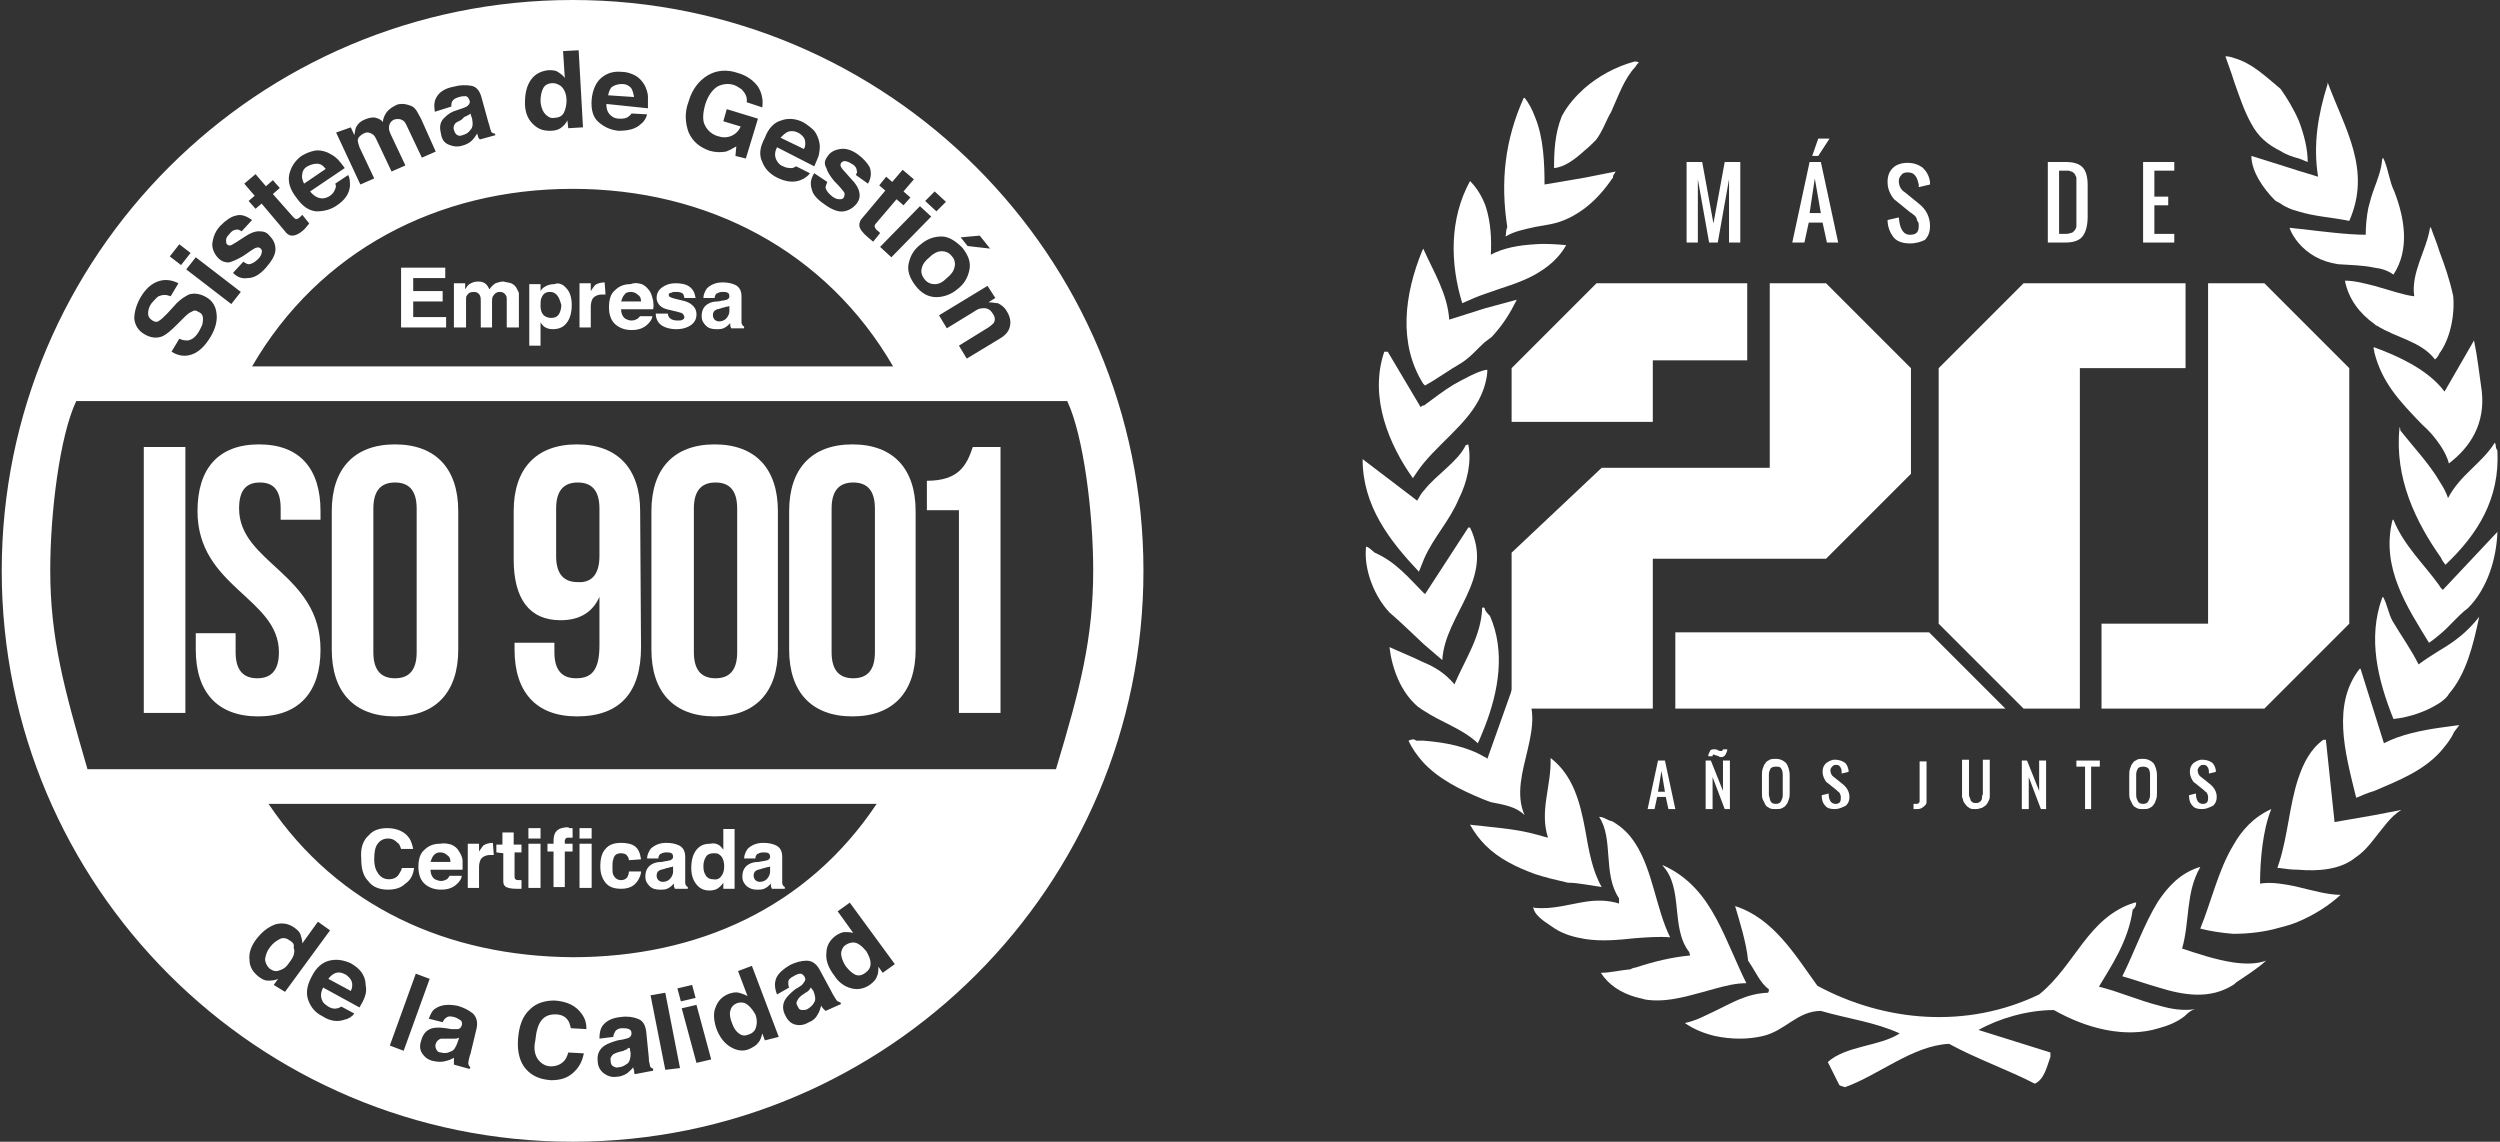 <?xml version="1.0" encoding="utf-8"?>
<!-- Generator: Adobe Illustrator 23.1.1, SVG Export Plug-In . SVG Version: 6.00 Build 0)  -->
<svg version="1.1" id="Capa_1" xmlns="http://www.w3.org/2000/svg" xmlns:xlink="http://www.w3.org/1999/xlink" x="0px" y="0px"
	 viewBox="0 0 288.6 131.8" style="enable-background:new 0 0 288.6 131.8;" xml:space="preserve">
<rect x="0" y="0" width="288.6" height="131.8" fill="#333333" stroke="none"/>
<style type="text/css">
	.st0{fill:#FFFFFF;}
</style>
<g>
	<g>
		<g>
			<path class="st0" d="M51.4,32.1h-3.7v1.5h3.4v1.2h-3.4v1.8h3.8v1.2h-5.2v-6.9h5.1C51.4,30.9,51.4,32.1,51.4,32.1z"/>
			<path class="st0" d="M59,32.7c0.2,0.1,0.4,0.2,0.6,0.5c0.1,0.2,0.2,0.4,0.3,0.6c0,0.2,0,0.4,0,0.8v3.2h-1.4v-3.2
				c0-0.2,0-0.4-0.1-0.5c-0.1-0.2-0.3-0.4-0.7-0.4s-0.6,0.2-0.8,0.5c-0.1,0.2-0.1,0.4-0.1,0.6v3h-1.3v-3c0-0.3,0-0.5-0.1-0.7
				s-0.3-0.4-0.7-0.4s-0.6,0.1-0.8,0.4c-0.1,0.1-0.1,0.3-0.1,0.6v3.1h-1.4v-5.1h1.3v0.7c0.2-0.3,0.3-0.5,0.5-0.6
				c0.3-0.2,0.6-0.3,1-0.3s0.7,0.1,0.9,0.3s0.3,0.4,0.4,0.6c0.2-0.3,0.4-0.5,0.7-0.7c0.3-0.1,0.6-0.2,0.9-0.2
				C58.5,32.6,58.7,32.6,59,32.7z"/>
			<path class="st0" d="M65.4,33.3c0.4,0.4,0.6,1.1,0.6,1.9c0,0.9-0.2,1.6-0.6,2.1S64.5,38,63.8,38c-0.4,0-0.7-0.1-1-0.3
				c-0.1-0.1-0.3-0.3-0.4-0.5v2.7h-1.3v-7.1h1.3v0.8c0.1-0.2,0.3-0.4,0.5-0.5c0.3-0.2,0.7-0.3,1.1-0.3C64.5,32.6,65,32.8,65.4,33.3z
				 M64.4,34.2c-0.2-0.3-0.5-0.5-0.9-0.5c-0.5,0-0.8,0.2-1,0.7c-0.1,0.2-0.1,0.6-0.1,0.9c0,0.6,0.2,1,0.5,1.2
				c0.2,0.1,0.4,0.2,0.7,0.2c0.4,0,0.7-0.1,0.9-0.4c0.2-0.3,0.3-0.7,0.3-1.1C64.7,34.9,64.6,34.5,64.4,34.2z"/>
			<path class="st0" d="M69.8,32.6L69.8,32.6l0.1,1.4c-0.1,0-0.2,0-0.2,0c-0.1,0-0.1,0-0.2,0c-0.5,0-0.9,0.2-1.1,0.5
				c-0.1,0.2-0.2,0.5-0.2,0.9v2.4h-1.3v-5.1h1.3v0.9c0.2-0.3,0.4-0.6,0.5-0.7C69,32.7,69.4,32.6,69.8,32.6L69.8,32.6z"/>
			<path class="st0" d="M74.1,32.8c0.4,0.2,0.6,0.4,0.9,0.8c0.2,0.3,0.3,0.7,0.4,1.1c0,0.2,0.1,0.6,0,1h-3.7c0,0.5,0.2,0.9,0.5,1.1
				c0.2,0.1,0.4,0.2,0.7,0.2c0.3,0,0.5-0.1,0.7-0.2c0.1-0.1,0.2-0.2,0.3-0.3h1.4c0,0.3-0.2,0.6-0.5,0.9c-0.5,0.5-1.1,0.7-1.9,0.7
				c-0.7,0-1.3-0.2-1.8-0.6c-0.5-0.4-0.8-1.1-0.8-2s0.2-1.6,0.7-2c0.5-0.5,1.1-0.7,1.8-0.7C73.3,32.6,73.7,32.7,74.1,32.8z M72.1,34
				c-0.2,0.2-0.3,0.5-0.4,0.8H74c0-0.4-0.1-0.6-0.4-0.8c-0.2-0.2-0.5-0.3-0.8-0.3C72.5,33.7,72.2,33.8,72.1,34z"/>
			<path class="st0" d="M77.1,36.2c0,0.2,0.1,0.4,0.2,0.5c0.2,0.2,0.5,0.3,0.9,0.3c0.3,0,0.5,0,0.6-0.1c0.2-0.1,0.2-0.2,0.2-0.3
				s-0.1-0.3-0.2-0.4c-0.1-0.1-0.6-0.2-1.4-0.4c-0.6-0.1-1-0.3-1.2-0.5s-0.4-0.5-0.4-0.9c0-0.5,0.2-0.9,0.6-1.2s0.9-0.5,1.6-0.5
				c0.6,0,1.2,0.1,1.6,0.4c0.4,0.3,0.6,0.7,0.7,1.3H79c0-0.2-0.1-0.3-0.1-0.4c-0.1-0.2-0.4-0.3-0.8-0.3c-0.3,0-0.5,0-0.6,0.1
				c-0.2,0-0.3,0.1-0.3,0.2c0,0.2,0.1,0.3,0.2,0.3c0.1,0.1,0.6,0.2,1.4,0.4c0.5,0.1,0.9,0.3,1.2,0.6c0.3,0.3,0.4,0.6,0.4,1
				c0,0.5-0.2,0.9-0.6,1.2s-1,0.5-1.7,0.5c-0.8,0-1.4-0.2-1.8-0.5s-0.6-0.8-0.6-1.3C75.7,36.2,77.1,36.2,77.1,36.2z"/>
			<path class="st0" d="M83.4,34.7c0.2,0,0.4-0.1,0.5-0.1c0.2-0.1,0.3-0.2,0.3-0.4s-0.1-0.4-0.2-0.4c-0.1-0.1-0.4-0.1-0.6-0.1
				c-0.3,0-0.5,0.1-0.7,0.2c-0.1,0.1-0.2,0.3-0.2,0.5h-1.3c0-0.4,0.2-0.8,0.4-1.1c0.4-0.4,1-0.7,1.8-0.7c0.6,0,1.1,0.1,1.5,0.3
				s0.7,0.6,0.7,1.3v2.3c0,0.2,0,0.4,0,0.6c0,0.2,0,0.3,0.1,0.4c0,0.1,0.1,0.1,0.2,0.2v0.2h-1.5c0-0.1-0.1-0.2-0.1-0.3s0-0.2,0-0.3
				c-0.2,0.2-0.4,0.4-0.6,0.5c-0.3,0.2-0.6,0.2-1,0.2c-0.5,0-0.9-0.1-1.2-0.4C81.2,37.3,81,37,81,36.5c0-0.6,0.2-1.1,0.7-1.4
				c0.3-0.2,0.7-0.3,1.2-0.3L83.4,34.7z M84.2,35.3c-0.1,0.1-0.2,0.1-0.3,0.1c-0.1,0-0.2,0.1-0.4,0.1l-0.3,0.1
				c-0.3,0.1-0.5,0.1-0.6,0.2c-0.2,0.1-0.3,0.3-0.3,0.6c0,0.2,0.1,0.4,0.2,0.5s0.3,0.2,0.5,0.2c0.3,0,0.6-0.1,0.8-0.3
				c0.2-0.2,0.4-0.5,0.4-0.9C84.2,35.9,84.2,35.3,84.2,35.3z"/>
		</g>
		<g>
			<path class="st0" d="M16.6,51.6h4.8v30.7h-4.8C16.6,82.3,16.6,51.6,16.6,51.6z"/>
			<path class="st0" d="M29.9,51.3c4.7,0,7.1,2.8,7.1,7.7v1h-4.6v-1.3c0-2.2-0.9-3-2.4-3s-2.4,0.8-2.4,3C27.6,65,37,66.2,37,75
				c0,4.9-2.5,7.7-7.2,7.7s-7.2-2.8-7.2-7.7v-1.9h4.6v2.2c0,2.2,1,3,2.5,3s2.5-0.8,2.5-3c0-6.3-9.4-7.5-9.4-16.3
				C22.8,54.1,25.2,51.3,29.9,51.3z"/>
			<path class="st0" d="M38.3,59c0-4.9,2.6-7.7,7.3-7.7s7.3,2.8,7.3,7.7v16c0,4.9-2.6,7.7-7.3,7.7s-7.3-2.8-7.3-7.7V59z M43.1,75.3
				c0,2.2,1,3,2.5,3s2.5-0.8,2.5-3V58.7c0-2.2-1-3-2.5-3s-2.5,0.8-2.5,3V75.3z"/>
			<path class="st0" d="M74,74.7c0,5.2-2.4,8-7.4,8c-4.7,0-7.2-2.8-7.2-7.7v-0.8H64v1.1c0,2.2,1,3,2.5,3c1.7,0,2.7-0.8,2.7-3.8v-5.6
				c-0.8,1.8-2.3,2.7-4.5,2.7c-3.6,0-5.4-2.5-5.4-7V59c0-4.9,2.6-7.7,7.3-7.7s7.3,2.8,7.3,7.7L74,74.7L74,74.7z M69.2,64.2v-5.5
				c0-2.2-1-3-2.5-3s-2.5,0.8-2.5,3v5.5c0,2.2,1,3,2.5,3C68.2,67.3,69.2,66.4,69.2,64.2z"/>
			<path class="st0" d="M75.2,59c0-4.9,2.6-7.7,7.3-7.7c4.7,0,7.3,2.8,7.3,7.7v16c0,4.9-2.6,7.7-7.3,7.7c-4.7,0-7.3-2.8-7.3-7.7V59z
				 M80.1,75.3c0,2.2,1,3,2.5,3s2.5-0.8,2.5-3V58.7c0-2.2-1-3-2.5-3s-2.5,0.8-2.5,3V75.3z"/>
			<path class="st0" d="M91.1,59c0-4.9,2.6-7.7,7.3-7.7c4.7,0,7.3,2.8,7.3,7.7v16c0,4.9-2.6,7.7-7.3,7.7c-4.7,0-7.3-2.8-7.3-7.7V59z
				 M96,75.3c0,2.2,1,3,2.5,3s2.5-0.8,2.5-3V58.7c0-2.2-1-3-2.5-3s-2.5,0.8-2.5,3V75.3z"/>
			<path class="st0" d="M107,55.5c3.7,0,4.6-1.8,5.3-3.9h3.2v30.7h-4.8V58.9H107V55.5z"/>
		</g>
		<g>
			<path class="st0" d="M42.6,96.4c0.5-0.6,1.3-0.8,2.1-0.8c1.1,0,2,0.4,2.5,1.1c0.3,0.4,0.4,0.9,0.5,1.3h-1.4
				c-0.1-0.3-0.2-0.6-0.4-0.7c-0.3-0.3-0.6-0.5-1.1-0.5s-0.9,0.2-1.2,0.6s-0.4,1-0.4,1.8s0.2,1.3,0.5,1.7c0.3,0.4,0.7,0.6,1.2,0.6
				s0.9-0.2,1.1-0.5c0.1-0.2,0.3-0.4,0.4-0.8h1.4c-0.1,0.8-0.4,1.4-1,1.8c-0.5,0.5-1.2,0.7-2,0.7c-1,0-1.8-0.3-2.3-1
				c-0.6-0.6-0.8-1.5-0.8-2.6C41.6,97.9,41.9,97,42.6,96.4z"/>
			<path class="st0" d="M52.1,97.5c0.4,0.2,0.7,0.4,0.9,0.8c0.2,0.3,0.4,0.7,0.4,1.1c0,0.2,0,0.6,0,1h-3.7c0,0.5,0.2,0.9,0.5,1.1
				c0.2,0.1,0.5,0.2,0.7,0.2c0.3,0,0.5-0.1,0.7-0.2c0.1-0.1,0.2-0.2,0.3-0.4h1.4c0,0.3-0.2,0.6-0.5,0.9c-0.5,0.5-1.1,0.7-1.9,0.7
				c-0.7,0-1.3-0.2-1.8-0.6s-0.8-1.1-0.8-2s0.2-1.6,0.7-2c0.5-0.5,1.1-0.7,1.8-0.7C51.3,97.3,51.7,97.4,52.1,97.5z M50.1,98.7
				c-0.2,0.2-0.3,0.5-0.4,0.8H52c0-0.4-0.1-0.6-0.4-0.8c-0.2-0.2-0.5-0.3-0.8-0.3C50.5,98.4,50.3,98.5,50.1,98.7z"/>
			<path class="st0" d="M56.9,97.3L56.9,97.3l0.1,1.4c-0.1,0-0.2,0-0.2,0c-0.1,0-0.1,0-0.2,0c-0.5,0-0.9,0.2-1.1,0.5
				c-0.1,0.2-0.2,0.5-0.2,0.9v2.4H54v-5.1h1.3v0.9c0.2-0.3,0.4-0.6,0.5-0.7C56.1,97.4,56.5,97.3,56.9,97.3L56.9,97.3z"/>
			<path class="st0" d="M57.3,98.4v-0.9H58v-1.4h1.3v1.4h0.9v0.9h-0.8v2.7c0,0.2,0,0.3,0.1,0.4s0.2,0.1,0.5,0.1h0.1h0.1v1h-0.6
				c-0.6,0-1.1-0.1-1.3-0.3c-0.2-0.2-0.2-0.4-0.2-0.7v-3.1L57.3,98.4L57.3,98.4z"/>
			<path class="st0" d="M62.4,96.8H61v-1.2h1.4V96.8z M61,97.4h1.4v5.1H61V97.4z"/>
			<path class="st0" d="M65.8,95.6c0.1,0,0.2,0,0.3,0v1.1c-0.1,0-0.2,0-0.4,0c-0.2,0-0.3,0-0.4,0.1c0,0.1-0.1,0.1-0.1,0.2
				s0,0.2,0,0.4h0.9v0.9h-0.9v4.1h-1.3v-4.1h-0.7v-0.9h0.7v-0.3c0-0.5,0.1-0.9,0.3-1.1c0.2-0.3,0.7-0.5,1.4-0.5
				C65.7,95.6,65.7,95.6,65.8,95.6z"/>
			<path class="st0" d="M68.3,96.8h-1.4v-1.2h1.4V96.8z M66.9,97.4h1.4v5.1h-1.4V97.4z"/>
			<path class="st0" d="M72.6,99.3c0-0.2-0.1-0.4-0.2-0.5c-0.1-0.2-0.4-0.3-0.7-0.3c-0.5,0-0.8,0.2-0.9,0.7
				c-0.1,0.2-0.1,0.6-0.1,0.9c0,0.4,0,0.7,0.1,0.9c0.2,0.4,0.5,0.6,0.9,0.6c0.3,0,0.5-0.1,0.7-0.3c0.1-0.2,0.2-0.4,0.2-0.7H74
				c0,0.4-0.2,0.8-0.4,1.1c-0.4,0.6-1,0.9-1.9,0.9c-0.8,0-1.4-0.2-1.8-0.7s-0.6-1.1-0.6-1.9c0-0.9,0.2-1.6,0.6-2
				c0.4-0.5,1-0.7,1.8-0.7c0.6,0,1.2,0.1,1.6,0.4s0.6,0.8,0.7,1.5L72.6,99.3L72.6,99.3z"/>
			<path class="st0" d="M76.9,99.4c0.2,0,0.4-0.1,0.5-0.1c0.2-0.1,0.3-0.2,0.3-0.4c0-0.2-0.1-0.4-0.2-0.4c-0.1-0.1-0.4-0.1-0.6-0.1
				c-0.3,0-0.5,0.1-0.7,0.2c-0.1,0.1-0.2,0.3-0.2,0.5h-1.3c0-0.4,0.2-0.8,0.4-1.1c0.4-0.4,1-0.7,1.8-0.7c0.6,0,1.1,0.1,1.5,0.3
				c0.4,0.2,0.7,0.6,0.7,1.3v2.3c0,0.2,0,0.4,0,0.6s0,0.3,0.1,0.4c0,0.1,0.1,0.1,0.2,0.2v0.2h-1.5c0-0.1-0.1-0.2-0.1-0.3
				c0-0.1,0-0.2,0-0.3c-0.2,0.2-0.4,0.4-0.6,0.5c-0.3,0.2-0.6,0.2-1,0.2c-0.5,0-0.9-0.1-1.2-0.4c-0.3-0.3-0.5-0.6-0.5-1.1
				c0-0.6,0.2-1.1,0.7-1.4c0.3-0.2,0.7-0.3,1.2-0.3L76.9,99.4z M77.7,100c-0.1,0.1-0.2,0.1-0.3,0.1c-0.1,0-0.2,0.1-0.4,0.1l-0.3,0.1
				c-0.3,0.1-0.5,0.1-0.6,0.2c-0.2,0.1-0.3,0.3-0.3,0.6c0,0.2,0.1,0.4,0.2,0.5s0.3,0.2,0.5,0.2c0.3,0,0.6-0.1,0.8-0.3
				c0.2-0.2,0.4-0.5,0.4-0.9C77.7,100.6,77.7,100,77.7,100z"/>
			<path class="st0" d="M82.9,97.5c0.2,0.1,0.4,0.3,0.6,0.6v-2.4h1.3v6.9h-1.3v-0.7c-0.2,0.3-0.4,0.5-0.7,0.7
				c-0.2,0.1-0.5,0.2-0.9,0.2c-0.6,0-1.1-0.2-1.5-0.7s-0.6-1.1-0.6-1.9c0-0.9,0.2-1.6,0.6-2.1s0.9-0.7,1.6-0.7
				C82.4,97.3,82.7,97.4,82.9,97.5z M83.3,101.1c0.2-0.3,0.3-0.6,0.3-1.1c0-0.6-0.2-1.1-0.5-1.3c-0.2-0.2-0.4-0.2-0.7-0.2
				c-0.4,0-0.7,0.1-0.9,0.4c-0.2,0.3-0.3,0.7-0.3,1.1c0,0.5,0.1,0.8,0.3,1.1c0.2,0.3,0.5,0.4,0.8,0.4
				C82.8,101.6,83.1,101.4,83.3,101.1z"/>
			<path class="st0" d="M88.1,99.4c0.2,0,0.4-0.1,0.5-0.1c0.2-0.1,0.3-0.2,0.3-0.4c0-0.2-0.1-0.4-0.2-0.4c-0.1-0.1-0.4-0.1-0.6-0.1
				c-0.3,0-0.5,0.1-0.7,0.2c-0.1,0.1-0.2,0.3-0.2,0.5h-1.3c0-0.4,0.2-0.8,0.4-1.1c0.4-0.4,1-0.7,1.8-0.7c0.6,0,1.1,0.1,1.5,0.3
				c0.4,0.2,0.7,0.6,0.7,1.3v2.3c0,0.2,0,0.4,0,0.6s0,0.3,0.1,0.4c0,0.1,0.1,0.1,0.2,0.2v0.2h-1.5c0-0.1-0.1-0.2-0.1-0.3
				c0-0.1,0-0.2,0-0.3c-0.2,0.2-0.4,0.4-0.6,0.5c-0.3,0.2-0.6,0.2-1,0.2c-0.5,0-0.8-0.1-1.2-0.4c-0.3-0.3-0.5-0.6-0.5-1.1
				c0-0.6,0.2-1.1,0.7-1.4c0.3-0.2,0.7-0.3,1.2-0.3L88.1,99.4z M88.9,100c-0.1,0.1-0.2,0.1-0.3,0.1c-0.1,0-0.2,0.1-0.4,0.1l-0.3,0.1
				c-0.3,0.1-0.5,0.1-0.6,0.2c-0.2,0.1-0.3,0.3-0.3,0.6c0,0.2,0.1,0.4,0.2,0.5s0.3,0.2,0.5,0.2c0.3,0,0.6-0.1,0.8-0.3
				c0.2-0.2,0.4-0.5,0.4-0.9C88.9,100.6,88.9,100,88.9,100z"/>
		</g>
		<g>
			<path class="st0" d="M53.3,13.8c-0.3,0.2-0.6,0.3-0.7,0.4c-0.2,0.2-0.3,0.5-0.2,0.8s0.2,0.5,0.4,0.6s0.4,0.1,0.6,0
				c0.4-0.1,0.7-0.3,0.9-0.6c0.3-0.3,0.3-0.7,0.2-1.3l-0.2-0.6c-0.1,0.1-0.2,0.2-0.3,0.2c-0.1,0.1-0.2,0.1-0.4,0.2L53.3,13.8z"/>
			<path class="st0" d="M72.4,121.1c-0.1,0.1-0.3,0.1-0.4,0.2l-0.4,0.1c-0.4,0.1-0.6,0.2-0.8,0.3c-0.2,0.2-0.4,0.4-0.3,0.8
				c0,0.3,0.1,0.5,0.3,0.6c0.2,0.1,0.4,0.2,0.6,0.1c0.4,0,0.7-0.2,1-0.4c0.3-0.2,0.4-0.7,0.4-1.2l-0.1-0.6
				C72.6,120.9,72.5,121,72.4,121.1z"/>
			<path class="st0" d="M52.1,119.9h-0.4c-0.4,0-0.6,0-0.8,0c-0.3,0.1-0.5,0.3-0.6,0.6c-0.1,0.3,0,0.5,0.1,0.7s0.3,0.3,0.5,0.3
				c0.4,0.1,0.7,0.1,1.1-0.1c0.4-0.1,0.6-0.5,0.8-1l0.2-0.6c-0.1,0-0.2,0.1-0.4,0.1C52.5,119.9,52.3,119.9,52.1,119.9z"/>
			<path class="st0" d="M39.9,112.5c-0.4-0.2-0.7-0.3-1.1-0.2c-0.3,0.1-0.6,0.3-0.9,0.7l2.6,1.4c0.2-0.4,0.2-0.8,0.1-1.1
				C40.5,113,40.2,112.7,39.9,112.5z"/>
			<path class="st0" d="M72.8,10.1c-0.3-0.3-0.6-0.4-1-0.4S71,9.8,70.7,10c-0.3,0.2-0.4,0.6-0.5,1l3,0.2
				C73.1,10.7,73,10.3,72.8,10.1z"/>
			<path class="st0" d="M37.6,19.5c-0.3-0.4-0.6-0.6-1-0.6s-0.7,0.1-1.1,0.3c-0.4,0.2-0.6,0.6-0.6,0.9c-0.1,0.3,0,0.7,0.2,1.1
				L37.6,19.5z"/>
			<path class="st0" d="M33.5,108.6c-0.4-0.3-0.8-0.4-1.2-0.2c-0.4,0.2-0.8,0.5-1.1,0.9c-0.4,0.5-0.5,0.9-0.6,1.4
				c0,0.4,0.2,0.8,0.5,1.1c0.4,0.3,0.8,0.4,1.2,0.2c0.4-0.1,0.8-0.4,1.1-0.9c0.5-0.6,0.7-1.2,0.5-1.7C34,109,33.8,108.8,33.5,108.6z
				"/>
			<path class="st0" d="M64,13.6c0.5,0,0.9-0.2,1.1-0.6c0.2-0.4,0.3-0.9,0.3-1.4c0-0.8-0.3-1.4-0.7-1.7c-0.3-0.2-0.6-0.3-0.9-0.3
				c-0.5,0-0.9,0.2-1.1,0.6c-0.2,0.4-0.3,0.9-0.3,1.4c0,0.6,0.2,1.1,0.4,1.4C63.2,13.5,63.6,13.7,64,13.6z"/>
			<path class="st0" d="M92.9,16.1c-0.1-0.3-0.4-0.6-0.8-0.8s-0.8-0.2-1.1-0.1c-0.3,0.1-0.6,0.4-0.9,0.7l2.7,1.3
				C93,16.9,93,16.5,92.9,16.1z"/>
			<path class="st0" d="M97.1,110.1c0,0.4,0.2,0.9,0.5,1.4c0.4,0.5,0.7,0.8,1.1,1s0.8,0.1,1.2-0.2c0.4-0.3,0.6-0.6,0.6-1.1
				c0-0.4-0.2-0.9-0.5-1.4c-0.5-0.6-1-1-1.5-1c-0.3,0-0.6,0.1-0.9,0.3C97.3,109.3,97.1,109.7,97.1,110.1z"/>
			<path class="st0" d="M106.4,31c-0.1,0.4,0,0.8,0.3,1.2s0.7,0.6,1.2,0.6s0.9-0.2,1.4-0.7c0.5-0.4,0.8-0.8,0.9-1.3
				c0.1-0.4,0-0.9-0.3-1.2c-0.3-0.4-0.7-0.6-1.2-0.6c-0.4,0-0.9,0.2-1.4,0.7C106.8,30.1,106.5,30.5,106.4,31z"/>
			<path class="st0" d="M66.1,0C29.7,0,0.2,29.5,0.2,65.9s29.5,65.9,65.9,65.9S132,102.3,132,65.9S102.5,0,66.1,0z M115.2,35
				c0.4,0.2,0.8,0.5,1,0.9c0.4,0.6,0.5,1.2,0.4,1.7c-0.1,0.6-0.5,1.1-1.2,1.5l-3.8,2.3l-0.9-1.5l3.4-2.1c0.3-0.2,0.5-0.4,0.6-0.5
				c0.2-0.3,0.2-0.7-0.1-1.1c-0.3-0.5-0.7-0.7-1.3-0.6c-0.3,0-0.6,0.2-0.9,0.4l-3.1,1.9l-0.9-1.5L114,33l0.9,1.4l-0.8,0.5
				C114.6,34.9,114.9,35,115.2,35z M113.1,27.2l1.2,1.5l-2.6-0.3l-0.8-1L113.1,27.2z M111.1,28.6c0.7,0.9,1,1.7,0.8,2.6
				c-0.2,0.9-0.6,1.6-1.4,2.2c-0.7,0.6-1.6,0.9-2.4,0.9c-0.9,0-1.7-0.4-2.4-1.3c-0.7-0.9-1-1.8-0.8-2.6c0.2-0.9,0.6-1.6,1.4-2.2
				c0.7-0.6,1.5-0.9,2.4-0.9C109.5,27.3,110.3,27.8,111.1,28.6z M107.9,22.1l1.3,1.2l-1.1,1.1l-1.3-1.2L107.9,22.1z M107.5,25
				l-4.6,4.7l-1.3-1.2l4.6-4.7L107.5,25z M103.1,42.3h-74c7.7-13.3,21.4-20.5,37-20.5S95.4,29,103.1,42.3z M102.3,20.4L103,21
				l1.2-1.4l1.3,1.1l-1.2,1.4l0.8,0.7l-0.8,0.9l-0.8-0.7l-2.3,2.7c-0.2,0.2-0.3,0.4-0.2,0.5c0,0.1,0.1,0.3,0.4,0.5l0.1,0.1l0.1,0.1
				l-0.8,1l-0.6-0.5c-0.6-0.5-1-1-1-1.4c0-0.3,0.1-0.6,0.4-0.9l2.6-3.1l-0.7-0.6L102.3,20.4z M95.5,18.1c0.3-0.5,0.8-0.8,1.5-0.9
				c0.6-0.1,1.3,0.1,2,0.6s1.1,1,1.4,1.5c0.2,0.6,0.2,1.2-0.2,1.9l-1.4-1c0.1-0.2,0.2-0.4,0.1-0.5c0-0.3-0.2-0.6-0.6-0.8
				c-0.3-0.2-0.6-0.3-0.8-0.3c-0.2,0-0.3,0.1-0.4,0.2c-0.1,0.2-0.1,0.3,0,0.5s0.5,0.6,1.2,1.4c0.5,0.5,0.8,1,0.9,1.5s0,0.9-0.3,1.3
				c-0.4,0.5-0.9,0.8-1.5,0.9s-1.4-0.2-2.2-0.8c-0.9-0.6-1.4-1.2-1.5-1.8c-0.2-0.6-0.1-1.2,0.3-1.8l1.5,1c-0.1,0.3-0.2,0.5-0.2,0.7
				c0.1,0.3,0.3,0.6,0.8,1c0.3,0.2,0.5,0.3,0.8,0.3c0.2,0,0.4,0,0.5-0.2s0.1-0.3,0.1-0.5c-0.1-0.2-0.5-0.7-1.2-1.4
				c-0.5-0.6-0.8-1.1-0.9-1.5C95.1,18.9,95.2,18.5,95.5,18.1z M90.2,13.9c0.8-0.3,1.7-0.2,2.5,0.2c0.5,0.3,0.9,0.6,1.3,1
				c0.3,0.4,0.5,0.9,0.6,1.4c0.1,0.5,0,1-0.1,1.5c-0.1,0.3-0.3,0.7-0.5,1.2L89.7,17c-0.3,0.6-0.3,1.1,0,1.6c0.2,0.3,0.4,0.5,0.7,0.6
				c0.4,0.2,0.7,0.2,1,0.2c0.2,0,0.3-0.1,0.5-0.2l1.6,0.8c-0.2,0.3-0.6,0.6-1.1,0.8c-0.8,0.3-1.7,0.2-2.7-0.3
				c-0.8-0.4-1.4-1-1.7-1.8c-0.4-0.8-0.3-1.7,0.3-2.8C88.7,14.8,89.4,14.1,90.2,13.9z M79.5,11.7c0.4-1.4,1.2-2.4,2.2-3
				c1-0.6,2.2-0.7,3.4-0.3c1.1,0.3,1.9,0.9,2.4,1.6c0.5,0.8,0.6,1.6,0.5,2.4l-1.8-0.6c0.1-0.6-0.2-1.1-0.6-1.5
				c-0.3-0.2-0.6-0.4-0.9-0.5C84,9.6,83.4,9.7,82.8,10c-0.6,0.4-1.1,1.1-1.4,2.1c-0.3,1.1-0.3,1.9,0,2.4c0.3,0.6,0.8,1,1.4,1.2
				s1.1,0.2,1.6,0s0.9-0.6,1.1-1.1l-2-0.6l0.4-1.4l3.6,1.1l-1.4,4.6L84.9,18l0.1-1.1c-0.5,0.3-0.9,0.5-1.2,0.6
				c-0.6,0.1-1.2,0.1-1.9-0.1c-1.1-0.4-1.9-1-2.4-2.1C79.1,14.2,79,13,79.5,11.7z M68.3,11.5c0.1-1.1,0.5-2,1.1-2.5
				c0.7-0.6,1.5-0.8,2.4-0.7c0.6,0,1.1,0.2,1.5,0.4s0.8,0.6,1.1,1.1c0.2,0.4,0.4,0.9,0.4,1.4c0,0.3,0,0.7,0,1.3L70,12
				c0,0.7,0.2,1.1,0.6,1.4c0.2,0.2,0.6,0.3,0.9,0.3c0.4,0,0.7,0,1-0.2c0.1-0.1,0.3-0.2,0.4-0.4l1.8,0.1c-0.1,0.4-0.3,0.8-0.7,1.1
				c-0.6,0.6-1.5,0.8-2.6,0.8c-0.9-0.1-1.6-0.4-2.3-1C68.5,13.6,68.2,12.7,68.3,11.5z M61.3,9.2c0.5-0.7,1.2-1,2-1.1
				c0.4,0,0.8,0,1.1,0.2C64.7,8.5,65,8.7,65.2,9L65,5.9l1.8-0.1l0.5,8.9l-1.7,0.1l-0.1-0.9c-0.2,0.4-0.5,0.7-0.8,0.9
				s-0.7,0.3-1.2,0.3c-0.8,0-1.4-0.2-2-0.8s-0.9-1.4-0.9-2.4C60.6,10.8,60.8,9.9,61.3,9.2z M50.3,11.4c0.3-0.7,1-1.2,2.1-1.4
				c0.7-0.2,1.4-0.2,2-0.1c0.6,0.1,1,0.6,1.2,1.4l0.8,2.9c0.1,0.2,0.1,0.4,0.2,0.7c0.1,0.2,0.1,0.4,0.2,0.4c0.1,0.1,0.2,0.1,0.3,0.1
				l0.1,0.2l-1.8,0.5c-0.1-0.1-0.2-0.2-0.2-0.3s-0.1-0.2-0.1-0.4c-0.2,0.3-0.4,0.6-0.6,0.8c-0.3,0.3-0.7,0.5-1.1,0.6
				c-0.6,0.2-1.1,0.1-1.6-0.1s-0.8-0.6-0.9-1.3c-0.2-0.8-0.1-1.4,0.5-1.9c0.3-0.3,0.7-0.6,1.4-0.8l0.6-0.2c0.3-0.1,0.5-0.2,0.6-0.3
				c0.2-0.2,0.3-0.4,0.2-0.6c-0.1-0.3-0.2-0.4-0.4-0.5c-0.2,0-0.5,0-0.8,0.1c-0.4,0.1-0.7,0.3-0.8,0.5s-0.1,0.4-0.1,0.6l-1.9,0.6
				C50.1,12.3,50.1,11.8,50.3,11.4z M40.5,14.7l0.4,0.9c0.1-0.4,0.1-0.7,0.2-0.9c0.2-0.4,0.5-0.7,1-0.9s0.9-0.3,1.3-0.2
				c0.3,0.1,0.6,0.2,0.8,0.5c0-0.4,0.2-0.8,0.4-1.1s0.6-0.6,1-0.8c0.3-0.2,0.6-0.2,0.9-0.2s0.6,0.1,0.9,0.2c0.3,0.1,0.5,0.3,0.7,0.6
				c0.1,0.2,0.3,0.5,0.5,0.9l1.7,3.8l-1.6,0.7l-1.8-3.8c-0.1-0.2-0.2-0.4-0.4-0.5c-0.3-0.2-0.6-0.2-1-0.1c-0.4,0.2-0.6,0.5-0.6,1
				c0,0.2,0.1,0.5,0.2,0.7l1.7,3.6l-1.6,0.7l-1.7-3.6c-0.2-0.4-0.3-0.6-0.5-0.7c-0.3-0.2-0.6-0.3-1-0.1s-0.7,0.5-0.7,0.8
				c0,0.2,0.1,0.5,0.2,0.8l1.7,3.6l-1.6,0.7l-2.8-6L40.5,14.7z M33.4,20.1c0.2-0.8,0.6-1.5,1.4-2.1c0.5-0.3,1-0.5,1.5-0.6
				s1,0,1.5,0.2c0.4,0.2,0.8,0.4,1.2,0.8c0.2,0.2,0.5,0.6,0.8,1l-4,2.7c0.4,0.5,0.9,0.8,1.4,0.8c0.3,0,0.6-0.1,0.9-0.3
				c0.3-0.2,0.5-0.5,0.6-0.8c0.1-0.2,0.1-0.4,0-0.6l1.5-1c0.2,0.4,0.2,0.8,0.2,1.3c-0.1,0.9-0.6,1.6-1.5,2.2
				c-0.7,0.5-1.5,0.7-2.4,0.7c-0.9-0.1-1.6-0.6-2.3-1.6C33.5,21.9,33.2,21,33.4,20.1z M29.5,20.1l1.2,1.4l0.8-0.7l0.8,0.9l-0.8,0.7
				l2.3,2.6c0.2,0.2,0.3,0.3,0.4,0.3c0.1,0,0.3-0.1,0.5-0.3l0.1-0.1l0.1-0.1l0.8,1l-0.5,0.6c-0.6,0.6-1.1,0.8-1.5,0.8
				c-0.3,0-0.6-0.2-0.8-0.5l-2.7-3.2l-0.7,0.6l-0.8-0.9l0.7-0.6l-1.2-1.4L29.5,20.1z M25.5,26c0.6-0.6,1.2-1,1.7-1.1
				c0.6-0.2,1.2,0,1.9,0.5l-1.2,1.3c-0.2-0.1-0.3-0.2-0.5-0.2c-0.3,0-0.6,0.1-0.9,0.5c-0.3,0.3-0.4,0.5-0.4,0.7s0,0.4,0.1,0.5
				s0.3,0.2,0.5,0.1s0.7-0.4,1.6-1c0.6-0.4,1.1-0.6,1.6-0.6s0.9,0.1,1.2,0.5c0.5,0.5,0.7,1,0.7,1.6s-0.4,1.3-1.1,2.1
				c-0.7,0.8-1.4,1.2-2.1,1.2c-0.7,0.1-1.2-0.1-1.7-0.6l1.2-1.3c0.2,0.2,0.5,0.3,0.6,0.3c0.3,0,0.7-0.2,1.1-0.6
				c0.2-0.2,0.4-0.5,0.4-0.7c0.1-0.2,0-0.4-0.1-0.5s-0.3-0.2-0.5-0.1c-0.2,0-0.7,0.4-1.6,1c-0.7,0.4-1.2,0.6-1.6,0.7
				c-0.4,0-0.8-0.1-1.2-0.5c-0.4-0.4-0.7-1-0.7-1.6C24.6,27.3,24.9,26.6,25.5,26z M27.8,33.7l-1.1,1.4l-5.2-4l1.1-1.4L27.8,33.7z
				 M20.7,28.2l1.3,1l-1.1,1.4l-1.3-1L20.7,28.2z M16.3,34.2c0.5-0.8,1.1-1.4,1.9-1.7s1.6-0.2,2.4,0.2l-0.9,1.5
				c-0.5-0.2-0.9-0.2-1.4,0c-0.3,0.2-0.5,0.5-0.8,0.8c-0.3,0.4-0.4,0.8-0.4,1.2s0.2,0.6,0.5,0.8s0.6,0.2,0.8,0
				c0.2-0.1,0.5-0.4,0.9-0.8l1.1-1.2c0.5-0.5,1-0.8,1.4-1c0.6-0.2,1.3-0.1,2,0.3c0.7,0.4,1.1,1,1.2,1.9c0.1,0.8-0.1,1.7-0.7,2.7
				s-1.3,1.7-2.1,2c-0.8,0.3-1.6,0.2-2.4-0.3l0.9-1.5c0.4,0.2,0.7,0.2,1,0.2c0.5-0.1,0.9-0.4,1.3-1.1c0.2-0.4,0.4-0.7,0.4-1
				c0.1-0.6,0-1-0.5-1.2c-0.3-0.2-0.5-0.2-0.8,0c-0.3,0.1-0.6,0.4-1,0.8l-0.7,0.7c-0.7,0.7-1.2,1.1-1.6,1.3
				c-0.7,0.3-1.4,0.2-2.1-0.2s-1.1-1-1.2-1.8C15.5,36.1,15.7,35.2,16.3,34.2z M31.6,113.7l0.5-0.7c-0.4,0.2-0.8,0.2-1.2,0.2
				c-0.4,0-0.7-0.2-1.1-0.5c-0.6-0.5-1-1.1-1-1.9c-0.1-0.8,0.2-1.6,0.8-2.4c0.7-0.9,1.4-1.4,2.2-1.7c0.8-0.2,1.5-0.1,2.2,0.4
				c0.3,0.2,0.6,0.5,0.7,0.8c0.1,0.3,0.2,0.7,0.2,1l1.8-2.5l1.4,1l-5.2,7.1L31.6,113.7z M31,92.8h70.2c-8,12-20.7,17.7-35.1,17.7
				C51.7,110.4,39,104.7,31,92.8z M42.1,115.1c-0.1,0.3-0.3,0.7-0.6,1.2l-4.2-2.3c-0.3,0.6-0.3,1.1-0.1,1.5c0.1,0.3,0.4,0.5,0.7,0.7
				s0.7,0.3,1,0.2c0.2,0,0.3-0.1,0.5-0.2l1.5,0.8c-0.2,0.3-0.6,0.6-1.1,0.7c-0.8,0.3-1.7,0.2-2.6-0.4c-0.8-0.4-1.3-1-1.6-1.8
				s-0.2-1.7,0.4-2.8c0.5-1,1.2-1.6,2-1.8c0.8-0.2,1.6-0.1,2.5,0.3c0.5,0.3,0.9,0.6,1.2,1s0.5,0.9,0.5,1.4
				C42.3,114.2,42.3,114.6,42.1,115.1z M45,120.7l3-8.3l1.6,0.6l-3,8.3L45,120.7z M55,118.8l-0.7,2.9c-0.1,0.2-0.1,0.4-0.2,0.7
				c0,0.2-0.1,0.4,0,0.5c0,0.1,0.1,0.2,0.2,0.3l-0.1,0.2l-1.8-0.5c0-0.1,0-0.3,0-0.4s0-0.2,0-0.4c-0.3,0.2-0.6,0.3-1,0.4
				s-0.8,0.1-1.3,0c-0.6-0.1-1-0.4-1.3-0.8s-0.4-0.9-0.2-1.5c0.2-0.8,0.6-1.3,1.3-1.5c0.4-0.1,0.9-0.1,1.6,0l0.6,0.1
				c0.3,0,0.6,0,0.7,0c0.3,0,0.4-0.2,0.5-0.4c0.1-0.3,0-0.5-0.1-0.6c-0.2-0.1-0.4-0.3-0.8-0.4c-0.4-0.1-0.7-0.1-0.9,0.1
				c-0.2,0.1-0.3,0.3-0.4,0.5l-1.6-0.4c0.2-0.5,0.4-1,0.8-1.2c0.6-0.4,1.4-0.5,2.5-0.3c0.7,0.2,1.3,0.5,1.8,0.9
				C55,117.4,55.2,118,55,118.8z M62.1,122.3c0.4,0.5,0.9,0.8,1.5,0.8c0.6,0,1.1-0.2,1.5-0.6c0.2-0.2,0.4-0.6,0.5-1l1.8,0.1
				c-0.2,1-0.6,1.7-1.3,2.3c-0.7,0.6-1.5,0.8-2.5,0.8c-1.3-0.1-2.2-0.5-2.9-1.3s-1-2-0.9-3.4c0.1-1.5,0.5-2.7,1.4-3.5
				c0.7-0.7,1.7-1,2.8-1c1.5,0.1,2.5,0.6,3.2,1.6c0.4,0.6,0.5,1.1,0.5,1.7l-1.8-0.1c-0.1-0.4-0.2-0.8-0.4-1
				c-0.3-0.4-0.8-0.6-1.4-0.6c-0.7,0-1.2,0.2-1.6,0.7c-0.4,0.5-0.6,1.3-0.7,2.3C61.6,121,61.7,121.7,62.1,122.3z M73.3,124
				c-0.1-0.1-0.1-0.2-0.1-0.4c0-0.1-0.1-0.2-0.1-0.4c-0.2,0.3-0.5,0.5-0.7,0.7c-0.3,0.2-0.8,0.4-1.2,0.4c-0.6,0.1-1.1-0.1-1.5-0.4
				s-0.7-0.8-0.7-1.4c-0.1-0.8,0.2-1.4,0.8-1.8c0.3-0.2,0.8-0.4,1.5-0.6l0.6-0.1c0.3-0.1,0.5-0.1,0.7-0.2s0.3-0.3,0.3-0.5
				c0-0.3-0.1-0.4-0.3-0.5c-0.2-0.1-0.5-0.1-0.8-0.1c-0.4,0-0.7,0.2-0.8,0.4c-0.1,0.2-0.2,0.4-0.2,0.6l-1.6,0.2
				c0-0.6,0.1-1.1,0.3-1.4c0.4-0.6,1.1-1,2.2-1.1c0.7-0.1,1.4,0,1.9,0.2c0.6,0.2,0.9,0.7,1,1.5l0.3,3c0,0.2,0,0.5,0.1,0.7
				c0,0.2,0.1,0.4,0.1,0.4c0.1,0.1,0.2,0.1,0.3,0.2v0.2L73.3,124z M76.8,123.5l-1.7-8.6l1.7-0.3l1.7,8.7L76.8,123.5z M78.2,114.1
				l1.7-0.4l0.4,1.5l-1.7,0.4L78.2,114.1z M80.4,122.7l-1.7-6.3l1.7-0.4l1.7,6.3L80.4,122.7z M88.3,120.1l-0.3-0.8
				c-0.1,0.4-0.2,0.8-0.5,1.1c-0.2,0.3-0.6,0.5-1,0.7c-0.7,0.3-1.4,0.2-2.1-0.2c-0.7-0.4-1.2-1-1.6-1.9c-0.4-1-0.5-2-0.2-2.7
				c0.3-0.8,0.8-1.3,1.6-1.6c0.4-0.1,0.7-0.2,1.1-0.1c0.3,0.1,0.7,0.2,1,0.4l-1.1-2.9l1.6-0.6l3.1,8.2L88.3,120.1z M95.3,116.7
				c-0.1-0.1-0.2-0.2-0.3-0.3c-0.1-0.1-0.1-0.2-0.2-0.3c-0.1,0.3-0.2,0.7-0.4,1c-0.2,0.4-0.5,0.7-1,0.9c-0.5,0.3-1,0.4-1.5,0.3
				s-0.9-0.4-1.2-1c-0.4-0.7-0.4-1.4,0-2c0.2-0.3,0.6-0.7,1.1-1.1l0.5-0.3c0.3-0.2,0.4-0.3,0.5-0.5c0.2-0.2,0.2-0.4,0.1-0.6
				s-0.3-0.4-0.5-0.4s-0.5,0.1-0.8,0.3c-0.4,0.2-0.6,0.4-0.6,0.7c0,0.2,0,0.4,0.1,0.6l-1.4,0.8c-0.2-0.5-0.3-1-0.2-1.5
				c0.1-0.7,0.7-1.3,1.7-1.9c0.6-0.3,1.3-0.5,1.9-0.5s1.1,0.3,1.5,1l1.4,2.6c0.1,0.2,0.2,0.4,0.4,0.7c0.1,0.2,0.2,0.3,0.3,0.4
				c0.1,0,0.2,0.1,0.3,0.1l0.1,0.2L95.3,116.7z M101.9,112.3l-0.5-0.7c0,0.5,0,0.8-0.2,1.2c-0.1,0.3-0.4,0.6-0.8,0.9
				c-0.6,0.4-1.3,0.6-2.1,0.4c-0.8-0.2-1.5-0.7-2-1.5c-0.7-0.9-1-1.8-0.9-2.6c0-0.8,0.4-1.5,1.1-2c0.3-0.2,0.7-0.4,1-0.4
				c0.4,0,0.7,0,1,0.1l-1.8-2.5l1.4-1l5.2,7.1L101.9,112.3z M103.6,88.8h-75H10.1c-2.7-9.3-4.3-15.1-4.3-23c0-6.6,1.1-15.5,3-19.5
				h17.8h78.8h17.8c1.9,4,3,13,3,19.5c0,7.9-1.5,13.7-4.3,23H103.6z"/>
			<path class="st0" d="M93.6,114c-0.1,0.1-0.1,0.2-0.2,0.3c-0.1,0.1-0.2,0.2-0.4,0.3l-0.3,0.2c-0.3,0.2-0.5,0.4-0.6,0.6
				c-0.2,0.3-0.2,0.5,0,0.8c0.1,0.3,0.3,0.4,0.5,0.4s0.4,0,0.6-0.1c0.3-0.2,0.6-0.4,0.8-0.8c0.2-0.3,0.1-0.8-0.1-1.3L93.6,114z"/>
			<path class="st0" d="M86,115.8c-0.3-0.1-0.6-0.1-0.9,0c-0.5,0.2-0.7,0.5-0.8,0.9c-0.1,0.4,0,0.9,0.2,1.4c0.2,0.6,0.5,1,0.8,1.2
				c0.4,0.3,0.7,0.3,1.2,0.1c0.5-0.2,0.7-0.5,0.8-0.9c0.1-0.4,0.1-0.9-0.1-1.4C86.8,116.4,86.4,116,86,115.8z"/>
		</g>
	</g>
	<g>
		<g>
			<path class="st0" d="M274.1,30.9c-1.4-0.3-2.8-0.3-4.2-0.4c-2-0.3-3.5-1.2-4.6-2.5c-0.4-0.5-0.8-1.1-1-1.7c0.3,0,0.7,0.1,1,0.1
				c2.6,0.3,5.7,0.7,7.8,0.7c0-1,0.1-2.1,0.3-3.1c0.2-0.8,0.4-1.5,0.7-2.3c0.4-1.1,0.8-2.1,0.9-3.3l0.1-0.2c0.6,1.2,0.7,2.7,1.3,3.9
				c1.2,3.1,1.8,6.7-0.1,9.6C275.6,31.2,274.9,31,274.1,30.9"/>
			<path class="st0" d="M265.3,24.4c-0.8-0.2-1.5-0.5-2.2-1c-0.2-0.1-0.4-0.2-0.5-0.3c-1.3-1.3-2.7-3.3-2.7-5.1l3.2,1l2.2,0.7
				l2.3,0.7c-0.6-3.7,0-7.2,1.1-10.7l0-0.2c2,5.4,5.1,10.1,2.5,16C269.3,25.1,267.2,25,265.3,24.4"/>
			<path class="st0" d="M263.2,17.4c-1.4-0.7-2.5-1.6-3.3-3.1c-0.8-1.4-1.4-3.2-2-4.9c-0.3-1-0.7-2-1-2.9c0.4,0,0.7,0.1,1,0.2
				c2.1,0.6,3.6,2.1,5.3,3.5c0,0,0.1,0.1,0.1,0.1c0.7,1,1.5,2.3,2.1,3.7c0.6,1.6,1,3.2,1,4.7c-0.3-0.1-0.7-0.3-1-0.4
				C264.6,18.1,263.8,17.8,263.2,17.4"/>
			<path class="st0" d="M281.1,41.5c-1.6-2.1-4.5-2.5-6.7-3.9c-0.1,0-0.2-0.1-0.3-0.2c-1.7-1.2-3-2.9-3.4-5c1.1,0,2.2,0.3,3.4,0.6
				c1.8,0.5,3.5,1.1,4.6,1.2c-0.4-2.7,1.4-5.3,1.8-7.8l0.1-0.2c0.3,0.9,0.7,1.8,1,2.8c0.6,1.6,1.2,3.3,1.6,5.2
				c0.2,2.3-0.4,5-1.6,6.6C281.5,41.1,281.3,41.3,281.1,41.5"/>
			<path class="st0" d="M281.7,73.2c-0.4,0.3-0.8,0.7-1.3,1c-2.5-4.1-5.6-8.7-4.2-14.2l0.1,0c1.2,3,3.6,5.2,5.3,7.6
				c0.1,0.2,0.2,0.3,0.4,0.5l6.3-6.7c-0.1,3-1.1,6.5-3.4,8.8C283.7,71.1,282.9,72.2,281.7,73.2"/>
			<path class="st0" d="M282.3,65.2c-0.2-0.3-0.4-0.5-0.5-0.8c-2.9-4.1-5.4-9.2-4.8-15l0-0.1c0,0,0.1,0.1,0.1,0.4
				c1.5,1.9,3.4,3.9,4.6,6c0.4,0.6,0.7,1.2,0.9,1.8c1.4-2.7,3.9-4,5.4-6.4c0.2,0.3,0,0.5,0.3,0.9C288.6,57.6,286,61.7,282.3,65.2"/>
			<path class="st0" d="M282.7,53.5c-0.2-0.8-0.6-1.5-1-2.1c-0.6-0.9-1.3-1.7-2.1-2.4c-2.6-2.7-4.6-4.8-5.5-8.3
				c0-0.2-0.1-0.4-0.1-0.6c0,0,0.1,0,0.1,0c3,1.1,5.8,2.5,7.6,4.5c0.2,0.2,0.3,0.4,0.5,0.6l3.4-5.9c0.4,1.9,0.6,3.8,0.9,5.9
				C286.9,48.9,285.2,51.6,282.7,53.5"/>
			<path class="st0" d="M186,12.9c-0.6,1-1,2.3-1.8,3.3c-0.4,0.4-0.8,0.8-1.3,1.2c-1.1,1-2.3,1.9-3.5,2c0-2,0.1-4,0.9-6
				c0.7-1.3,1.6-2.3,2.6-3.2c1.6-1.4,3.6-2.5,5.8-3.1c0.1,0,0.1,0,0.2,0l0.3,0.1c-0.1,0.1-0.3,0.3-0.4,0.5
				C187.5,9.1,186.9,10.9,186,12.9"/>
			<path class="st0" d="M164.4,46.8c1.1-0.8,2.1-1.6,3.4-2.4c1.1-0.6,2.7-1.5,3.7-1.7c0.1,0,0.1,0,0.2,0c0,0.5-0.1,1-0.2,1.4
				c-0.9,3.9-4.6,6.3-7.1,9.3c-0.5,0.6-0.9,1.2-1.3,1.8c-2.7-3.8-5.1-9.3-3.3-14.6l0.1,0l0.3,0L164,47
				C164.1,46.9,164.2,46.8,164.4,46.8"/>
			<path class="st0" d="M164.4,56.6c1.4-1.8,3.9-3.3,4.8-5.2l0.3-0.1c0.4,2-0.1,4.3-1.1,6.3c-1.1,2.6-2.9,4.4-4,6.9
				c-0.2,0.5-0.4,1-0.6,1.5c-3.4-3.6-6.5-7.6-6.5-13l6.3,4.8C163.8,57.5,164,57,164.4,56.6"/>
			<path class="st0" d="M177.2,28.2c1.2-0.1,2.5,0,3.6,0.1c-0.9,1.6-2.2,2.6-3.6,3.4c-1.8,1-3.8,1.5-5.7,2.2
				c-0.9,0.3-1.8,0.7-2.7,1.1c-1.4-4.6-1.5-9.7,0.9-14.1c0.8,0.8,1.4,1.8,1.8,2.9c0.6,1.8,0.7,3.9,0.6,5.6
				C173.6,28.6,175.4,28.3,177.2,28.2"/>
			<path class="st0" d="M183,20.5l3.5-0.7c-0.1,0.3-0.3,0.3-0.3,0.7c-0.9,1.3-1.9,2.5-3.2,3.5c-1.2,0.9-2.5,1.6-4.1,1.9
				c-0.6,0.1-1.2,0.2-1.7,0.3c-1.3,0.3-2.4,0.5-3.4,1.1c0.1-0.4,0-0.6,0.2-1.1c-0.8-5.2-0.3-10,1.9-14.9l0.1,0
				c0.5,0.6,0.9,1.4,1.2,2.2c1,2.4,1.1,5.4,1.1,7.8L183,20.5z"/>
			<path class="st0" d="M175.1,34.6c-0.8,1.6-1.6,2.9-2.9,4.3c-0.3,0.2-0.5,0.4-0.8,0.6c-0.9,0.8-1.6,1.7-2.7,2.4
				c-1.4,0.8-2.9,1.9-4.2,2.6c-0.1-0.1-0.1-0.1-0.2-0.2c-2.9-4.6-2.2-10.3-0.1-15.4l0.1-0.2l0,0c1.2,2.7,2.8,5.2,3,8.2l4.1-1.3
				L175.1,34.6z"/>
			<path class="st0" d="M163.5,85.5c0.3,0,0.5,0,0.8,0c2.6,0.2,5.1,0.7,7.1,1.9c0.1,0,0.2,0.1,0.3,0.2l3.2-9l0-0.2
				c0.2,0.2,0.5,0.4,0.7,0.8c3.6,4.3-1.7,10.2,0.4,14.9c-1-1-2.4-1.2-3.9-1.5c-0.3-0.1-0.5-0.2-0.8-0.3c-2.7-1.1-5.3-2.4-7.1-4.4
				c-0.6-0.7-1.2-1.5-1.6-2.4C163.1,85.3,163.2,85.3,163.5,85.5"/>
			<path class="st0" d="M188.2,111.9c0.2-0.1,0.4-0.2,0.6-0.2c2.1-0.7,4.2-1.2,6.3-1.4c0,0,0-0.1-0.1-0.4c-2.2-2.8-0.6-7.4-3.1-10
				l0.1,0c2.9,1.3,4.7,3.5,6.1,6.1c1.3,2.4,2.3,5.1,3.5,7.5c-1.2,0-2.4,0.3-3.5,0.6c-2.7,0.7-5.4,1.7-8.1,1.3
				c-0.4-0.1-0.8-0.2-1.2-0.3c-1.7-0.5-3.1-1.4-4-2.8C185.9,112.3,187,112,188.2,111.9"/>
			<path class="st0" d="M281.7,81.1c-1.5,1-3.5,1.7-5.4,1.9c-1.8-4.5-3-9.3-1.3-14l0.1-0.1c0.5,0.9,0.6,1.9,1.1,2.8
				c1,1.7,2.1,3.2,3,5c0.8-0.6,1.6-1.1,2.4-1.6c1.7-1,3.2-2.1,4.6-3.9c-0.7,3.3-1.5,6.6-3.5,8.9C282.5,80.5,282.1,80.8,281.7,81.1"
				/>
			<path class="st0" d="M177.2,96.3c0.5,0.1,1,0.3,1.5,0.4c-1-3.1,0.4-6,0.3-9.1l0-0.1c2.6,2,3.4,5.1,4,8.3c0.4,2.3,0.8,4.7,1.9,6.6
				c-0.6-0.1-1.2-0.2-1.9-0.3c-0.7-0.1-1.3-0.2-2-0.2c-1.3-0.3-2.6-0.6-3.8-1c-2.2-0.8-4.2-1.8-5.7-3.3c-0.7-0.7-1.3-1.5-1.8-2.4
				c0.6,0.1,1.2,0.1,1.8,0.2C173.4,95.6,175.4,95.8,177.2,96.3"/>
			<path class="st0" d="M158.7,63.8c2.5,1.1,4,3,5.7,4.7c0.1,0,0.1,0.1,0.1,0.1l5-7.7l0.2,0c2.9,6-2.9,10-3.2,15.3
				c-0.7-0.6-1.4-1.2-2.1-1.8c-1.3-1.2-2.6-2.5-4-3.7c-1.7-1.8-3-4.9-2.7-7.6C158.1,63.2,158.3,63.5,158.7,63.8"/>
			<path class="st0" d="M167.9,79c1.2-2.8,3.1-5.6,3.2-8.8l0.1-0.1l0.2,0.1c0,0,0,0.1,0,0.1c0.1,0.3,0.3,0.5,0.6,0.8
				c1.8,4.1,1,8.7-0.6,12.8c-0.3,0.7-0.5,1.3-0.8,1.9c-1.8-1.7-4.2-2.4-6.3-3.8c-0.2-0.1-0.4-0.3-0.6-0.4c-2-1.7-3-4.4-3.3-6.9
				c1.3,0.6,2.6,1.1,3.8,1.7C165.7,77,166.9,77.8,167.9,79"/>
			<path class="st0" d="M177.2,104.8c2,0.2,3.9-0.4,5.8-0.7c1.3-0.2,2.6-0.2,3.9,0.2c0-0.2,0-0.4,0-0.6c-1.9-2.8-0.6-6.9-2.3-9.4
				c0.6,0,0.9,0.4,1.5,0.5c1.2,0.7,2,1.5,2.7,2.6c2,3.1,2.4,7.6,4,10.8c-1.3-0.1-2.6,0-4,0.1c-1.9,0.2-3.9,0.4-5.8,0.1
				c-1.2-0.2-2.4-0.5-3.5-1.2c-0.7-0.5-1.8-1.1-2.3-1.9c-0.1-0.2-0.2-0.4-0.2-0.6C177.1,104.8,177.1,104.8,177.2,104.8"/>
			<path class="st0" d="M272,92.1c0,0,0-0.1-0.1-0.4c-1.2-4.9-2.7-10.4,0.5-14.5l0.1,0l1.6,5.1l1.1,3.5c1.9-1,4.4-1.5,6.5-1.8
				c0.8-0.1,1.5-0.2,2.2-0.3c-0.2,0.3-0.3,0.4-0.6,0.8c-0.4,0.9-1,1.6-1.6,2.3c-2,2.2-4.8,3.3-7.6,4.5
				C273.4,91.5,272.7,91.8,272,92.1"/>
			<path class="st0" d="M204.1,114.6c0.1-0.1,0.1-0.3,0.1-0.4c-1-0.7-1.5-2-2.4-3.3c-0.2-2.1-1-4.6-1.5-6.3c4.4,1.4,6.9,5.6,9.5,9.2
				c7.8,4.2,17.3,5,25.6,1c4.2-3.4,5.6-8.9,11-10.6c0,0,0.1,0,0.2,0c0,0.3-0.1,0.6-0.4,0.8c-0.5,3.7-2.6,6.7-3.9,8.9
				c2.4,0.6,4.6,1.6,7,2.2c1.4,0.4,2.7,0.6,4.1,0.4c-0.4,0.1-0.7,0.3-1.2,0.8c-0.9,0.7-1.9,1.1-3,1.4c-3.9,1.2-8.4,0-12.1-2.1
				c-3.1,0-6.4,1-8.7,2.3l8.3,2.6l0,0.5c-0.4,1.1-0.7,2.6-1.8,3.1c-3.1-1.6-6.8-2.9-9.9-4.6c-4.2,0.2-8.1,3.6-12,5
				c-0.4-0.1-0.7-0.2-0.7-0.3l-1.3-2.6c2.1-1.9,6-1.8,8.3-3.3c-2.8-1.3-6-1.7-9.1-2.6c-2.7,0-4.1,2.3-6.7,2.9
				c-1.7,0.4-3.6,0.4-5.5,0c-1.3-0.3-2.5-0.8-3.5-1.5c1.4-0.3,2.4-0.9,3.5-1.4C199.9,115.8,201.6,114.7,204.1,114.6"/>
			<path class="st0" d="M265.3,100.4c-0.8,0-1.5-0.1-2.2-0.2l-0.2,0c0.1-0.2,0.1-0.4,0.2-0.6c1-3.1,1.2-6.7,2.2-9.7
				c0.6-1.8,1.4-3.4,2.9-4.5l0.3,0l1,9.5l4.6-0.8l3.1-0.6c-1.3,0.8-2.1,2.1-3.1,3.3c-0.6,0.8-1.3,1.6-2.2,2.2
				C270.2,100.4,267.6,100.6,265.3,100.4"/>
			<path class="st0" d="M254,107.2c1.3-3.2,2.1-6.8,3.8-9.6c1-1.8,2.4-3.3,4.4-4.2c-1,2.4-1.3,6-1.3,8.6c0.7-0.1,1.4-0.1,2.2,0
				c0.7,0.1,1.4,0.2,2.2,0.4c1.7,0.4,3.4,0.9,4.9,0.9c-1.3,1.2-3,2.3-4.9,3.1c-0.7,0.3-1.4,0.5-2.2,0.7c-1.7,0.5-3.6,0.7-5.3,0.7
				C256.5,107.7,255.2,107.5,254,107.2"/>
			<path class="st0" d="M245,112.7c1.4-2.8,2.5-6,4.1-8.6c1.2-1.8,2.6-3.3,4.8-4l0.1,0c-1.7,2.9-1.2,6.3-2.1,9.4
				c1.8,0.6,3.9,1.3,5.9,1.6c1.4,0.2,2.7,0.2,3.8-0.2c-1,0.9-2.1,1.6-3.3,2.4c-0.2,0.1-0.3,0.3-0.5,0.4c-2.7,1.7-5.7,1.2-8.6,0.3
				C247.8,113.6,246.4,113.1,245,112.7"/>
		</g>
		<g>
			<polygon class="st0" points="174.5,63.8 184.9,54 204.3,54 204.3,32.7 210.8,32.7 220.6,42.5 220.6,54.7 210.8,64.5 190.8,64.5 
				190.8,81.8 174.5,81.8 			"/>
			<polygon class="st0" points="174.5,42.5 184.3,32.7 201.7,32.7 201.7,41.6 190.8,41.6 190.8,48.7 174.5,48.7 			"/>
			<polygon class="st0" points="222.7,73 193.4,73 193.4,81.8 231.5,81.8 			"/>
			<path class="st0" d="M223.8,42.5l9.8-9.8h18.7v9.8h-12.2v39.3h-6.5l-9.8-9.8V42.5z M242.7,72h12.2V32.7h6.5l9.8,9.8V72l-9.8,9.8
				h-18.8V72z"/>
		</g>
		<g>
			<path class="st0" d="M194.7,28v-9.3h1.8l1.3,7.1l1.3-7.1h1.8V28h-1.3v-7.3l-1.3,7.3h-1l-1.3-7.3V28H194.7z"/>
			<path class="st0" d="M206.9,28l2-9.3h1.3l2,9.3h-1.3l-0.5-2.3h-1.6l-0.5,2.3H206.9z M208.9,24.6h1.3l-0.7-4L208.9,24.6z
				 M209.2,18l0.7-2h1.3l-1.3,2H209.2z"/>
			<path class="st0" d="M220.5,28.1c-0.8,0-1.5-0.2-1.9-0.7c-0.4-0.5-0.7-1.2-0.7-2l1.3-0.3c0.1,1.3,0.5,2,1.3,2c0.7,0,1-0.3,1-1
				c0-0.2,0-0.4-0.1-0.5s-0.1-0.3-0.2-0.5c-0.1-0.1-0.2-0.3-0.3-0.3c-0.1-0.1-0.2-0.2-0.4-0.3l-1.6-1.3c-0.3-0.2-0.5-0.5-0.7-0.9
				c-0.2-0.4-0.3-0.8-0.3-1.3c0-0.7,0.2-1.2,0.6-1.6c0.4-0.4,1-0.6,1.7-0.6c0.7,0,1.3,0.2,1.8,0.6c0.4,0.4,0.7,0.9,0.8,1.6
				c0,0.1,0,0.2,0,0.3l-1.3,0.3c0-0.1,0-0.1,0-0.3c-0.1-0.4-0.2-0.8-0.4-1c-0.2-0.3-0.5-0.4-0.9-0.4c-0.3,0-0.6,0.1-0.7,0.3
				c-0.2,0.2-0.3,0.4-0.3,0.7c0,0.5,0.2,1,0.7,1.3l1.6,1.3c0.9,0.7,1.3,1.6,1.3,2.6c0,0.7-0.2,1.2-0.6,1.6
				C221.8,27.9,221.2,28.1,220.5,28.1z"/>
			<path class="st0" d="M236.4,28v-9.3h2c1,0,1.6,0.2,2,0.6c0.4,0.4,0.6,1.1,0.6,2.1V25c0,1-0.2,1.8-0.6,2.3c-0.4,0.5-1.1,0.7-2,0.7
				H236.4z M237.7,27h0.7c0.2,0,0.4,0,0.6-0.1c0.2,0,0.3-0.1,0.4-0.2c0.1-0.1,0.2-0.2,0.2-0.3c0.1-0.1,0.1-0.2,0.1-0.4
				c0-0.2,0-0.4,0-0.5c0-0.1,0-0.3,0-0.6c0-0.1,0-0.2,0-0.2v-3c0-0.2,0-0.3,0-0.4c0-0.1,0-0.2,0-0.4c0-0.1,0-0.2,0-0.3
				c0-0.1,0-0.2-0.1-0.3c0-0.1-0.1-0.2-0.1-0.2c0-0.1-0.1-0.1-0.2-0.2c-0.1-0.1-0.1-0.1-0.2-0.1c-0.1,0-0.2-0.1-0.3-0.1
				c-0.1,0-0.2,0-0.4,0h-0.7V27z"/>
			<path class="st0" d="M247.4,28v-9.3h3.6v1h-2.3v3h1.6v1h-1.6V27h2.3v1H247.4z"/>
		</g>
		<g>
			<path class="st0" d="M190.2,93.4l1.2-5.6h0.8l1.2,5.6h-0.8l-0.3-1.4h-1l-0.3,1.4H190.2z M191.4,91.4h0.8l-0.4-2.4L191.4,91.4z"/>
			<path class="st0" d="M196.9,93.4v-5.6h0.6l1.4,3.5v-3.5h0.8v5.6h-0.6l-1.4-3.7v3.7H196.9z M198.7,87.4c-0.1,0-0.2,0-0.3-0.1
				c-0.1,0-0.2-0.1-0.3-0.1c-0.1,0-0.2-0.1-0.3-0.1c-0.1,0-0.1,0.1-0.1,0.2h-0.5c0-0.2,0.1-0.4,0.2-0.6c0.1-0.2,0.3-0.2,0.5-0.2
				c0.1,0,0.3,0,0.4,0.1c0.2,0.1,0.3,0.1,0.4,0.1c0.1,0,0.2-0.1,0.2-0.2h0.5c0,0.2-0.1,0.4-0.2,0.6
				C199.1,87.3,198.9,87.4,198.7,87.4z"/>
			<path class="st0" d="M205,93.4c-0.3,0-0.5,0-0.7-0.1c-0.2-0.1-0.4-0.2-0.5-0.4c-0.1-0.2-0.2-0.4-0.3-0.6
				c-0.1-0.2-0.1-0.5-0.1-0.8v-2c0-0.3,0-0.5,0.1-0.8c0.1-0.2,0.1-0.4,0.3-0.6c0.1-0.2,0.3-0.3,0.5-0.4c0.2-0.1,0.4-0.1,0.7-0.1
				c0.5,0,0.9,0.2,1.2,0.5c0.2,0.3,0.4,0.8,0.4,1.4v2c0,0.3,0,0.5-0.1,0.8c-0.1,0.2-0.1,0.4-0.3,0.6c-0.1,0.2-0.3,0.3-0.5,0.4
				C205.5,93.4,205.3,93.4,205,93.4z M204.4,92.5c0.1,0.2,0.3,0.3,0.6,0.3c0.3,0,0.5-0.1,0.6-0.3c0.1-0.2,0.2-0.4,0.2-0.7v-2.4
				c0-0.3-0.1-0.6-0.2-0.7c-0.1-0.2-0.3-0.2-0.6-0.2s-0.5,0.1-0.6,0.2c-0.1,0.2-0.2,0.4-0.2,0.7v2.4
				C204.3,92.1,204.3,92.3,204.4,92.5z"/>
			<path class="st0" d="M211.8,93.4c-0.5,0-0.9-0.1-1.1-0.4c-0.3-0.3-0.4-0.7-0.4-1.2l0.8-0.2c0,0.8,0.3,1.2,0.8,1.2
				c0.4,0,0.6-0.2,0.6-0.6c0-0.1,0-0.2,0-0.3c0-0.1-0.1-0.2-0.1-0.3c-0.1-0.1-0.1-0.2-0.2-0.2c-0.1-0.1-0.1-0.1-0.2-0.2l-1-0.8
				c-0.2-0.1-0.3-0.3-0.4-0.5c-0.1-0.2-0.2-0.5-0.2-0.8c0-0.4,0.1-0.7,0.4-1c0.3-0.2,0.6-0.4,1-0.4c0.4,0,0.8,0.1,1.1,0.3
				c0.3,0.2,0.4,0.5,0.5,0.9c0,0,0,0.1,0,0.2l-0.8,0.2c0,0,0-0.1,0-0.2c0-0.3-0.1-0.5-0.2-0.6c-0.1-0.2-0.3-0.2-0.5-0.2
				c-0.2,0-0.3,0.1-0.4,0.2c-0.1,0.1-0.2,0.3-0.2,0.4c0,0.3,0.1,0.6,0.4,0.8l1,0.8c0.5,0.4,0.8,0.9,0.8,1.5c0,0.4-0.1,0.7-0.4,1
				C212.5,93.3,212.2,93.4,211.8,93.4z"/>
			<path class="st0" d="M220.9,93.4v-0.6c0.2,0,0.3,0,0.4,0c0.1,0,0.2-0.1,0.2-0.1c0.1-0.1,0.1-0.1,0.1-0.2c0-0.1,0-0.2,0-0.4v-4.2
				h0.8V92c0,0.3,0,0.5,0,0.6c0,0.2-0.1,0.3-0.2,0.4c-0.1,0.1-0.2,0.2-0.4,0.3c-0.2,0.1-0.4,0.1-0.6,0.1H220.9z"/>
			<path class="st0" d="M228.6,93.3c-0.2,0.1-0.4,0.1-0.6,0.1c-0.2,0-0.5,0-0.6-0.1c-0.2-0.1-0.3-0.2-0.4-0.3
				c-0.1-0.1-0.2-0.3-0.3-0.4c-0.1-0.2-0.1-0.4-0.2-0.6c0-0.2,0-0.4,0-0.7v-3.6h0.8v3.6c0,0.2,0,0.3,0,0.4c0,0.1,0,0.2,0.1,0.4
				c0,0.1,0.1,0.2,0.1,0.3s0.1,0.1,0.2,0.2c0.1,0.1,0.2,0.1,0.4,0.1c0.1,0,0.3,0,0.4-0.1c0.1-0.1,0.2-0.1,0.2-0.2
				c0.1-0.1,0.1-0.2,0.1-0.3c0-0.1,0-0.3,0.1-0.4c0-0.1,0-0.3,0-0.4v-3.6h0.8v3.6c0,0.3,0,0.5,0,0.7c0,0.2-0.1,0.4-0.2,0.6
				c-0.1,0.2-0.2,0.3-0.3,0.4C228.9,93.2,228.8,93.3,228.6,93.3z"/>
			<path class="st0" d="M233.4,93.4v-5.6h0.6l1.4,3.5v-3.5h0.8v5.6h-0.6l-1.4-3.7v3.7H233.4z"/>
			<path class="st0" d="M240.7,93.4v-4.9h-1v-0.7h2.7v0.7h-1v4.9H240.7z"/>
			<path class="st0" d="M247.4,93.4c-0.3,0-0.5,0-0.7-0.1c-0.2-0.1-0.4-0.2-0.5-0.4c-0.1-0.2-0.2-0.4-0.3-0.6
				c-0.1-0.2-0.1-0.5-0.1-0.8v-2c0-0.3,0-0.5,0.1-0.8c0.1-0.2,0.1-0.4,0.3-0.6c0.1-0.2,0.3-0.3,0.5-0.4c0.2-0.1,0.4-0.1,0.7-0.1
				c0.5,0,0.9,0.2,1.2,0.5c0.2,0.3,0.4,0.8,0.4,1.4v2c0,0.3,0,0.5-0.1,0.8c-0.1,0.2-0.1,0.4-0.3,0.6c-0.1,0.2-0.3,0.3-0.5,0.4
				C247.9,93.4,247.7,93.4,247.4,93.4z M246.8,92.5c0.1,0.2,0.3,0.3,0.6,0.3c0.3,0,0.5-0.1,0.6-0.3c0.1-0.2,0.2-0.4,0.2-0.7v-2.4
				c0-0.3-0.1-0.6-0.2-0.7s-0.3-0.2-0.6-0.2s-0.5,0.1-0.6,0.2c-0.1,0.2-0.2,0.4-0.2,0.7v2.4C246.6,92.1,246.7,92.3,246.8,92.5z"/>
			<path class="st0" d="M254.2,93.4c-0.5,0-0.9-0.1-1.1-0.4c-0.3-0.3-0.4-0.7-0.4-1.2l0.8-0.2c0,0.8,0.3,1.2,0.8,1.2
				c0.4,0,0.6-0.2,0.6-0.6c0-0.1,0-0.2,0-0.3c0-0.1-0.1-0.2-0.1-0.3c-0.1-0.1-0.1-0.2-0.2-0.2c-0.1-0.1-0.1-0.1-0.2-0.2l-1-0.8
				c-0.2-0.1-0.3-0.3-0.4-0.5c-0.1-0.2-0.2-0.5-0.2-0.8c0-0.4,0.1-0.7,0.4-1c0.3-0.2,0.6-0.4,1-0.4c0.4,0,0.8,0.1,1.1,0.3
				c0.3,0.2,0.4,0.5,0.5,0.9c0,0,0,0.1,0,0.2l-0.8,0.2c0,0,0-0.1,0-0.2c0-0.3-0.1-0.5-0.2-0.6c-0.1-0.2-0.3-0.2-0.5-0.2
				c-0.2,0-0.3,0.1-0.4,0.2c-0.1,0.1-0.2,0.3-0.2,0.4c0,0.3,0.1,0.6,0.4,0.8l1,0.8c0.5,0.4,0.8,0.9,0.8,1.5c0,0.4-0.1,0.7-0.4,1
				C254.9,93.3,254.6,93.4,254.2,93.4z"/>
		</g>
	</g>
</g>
</svg>
